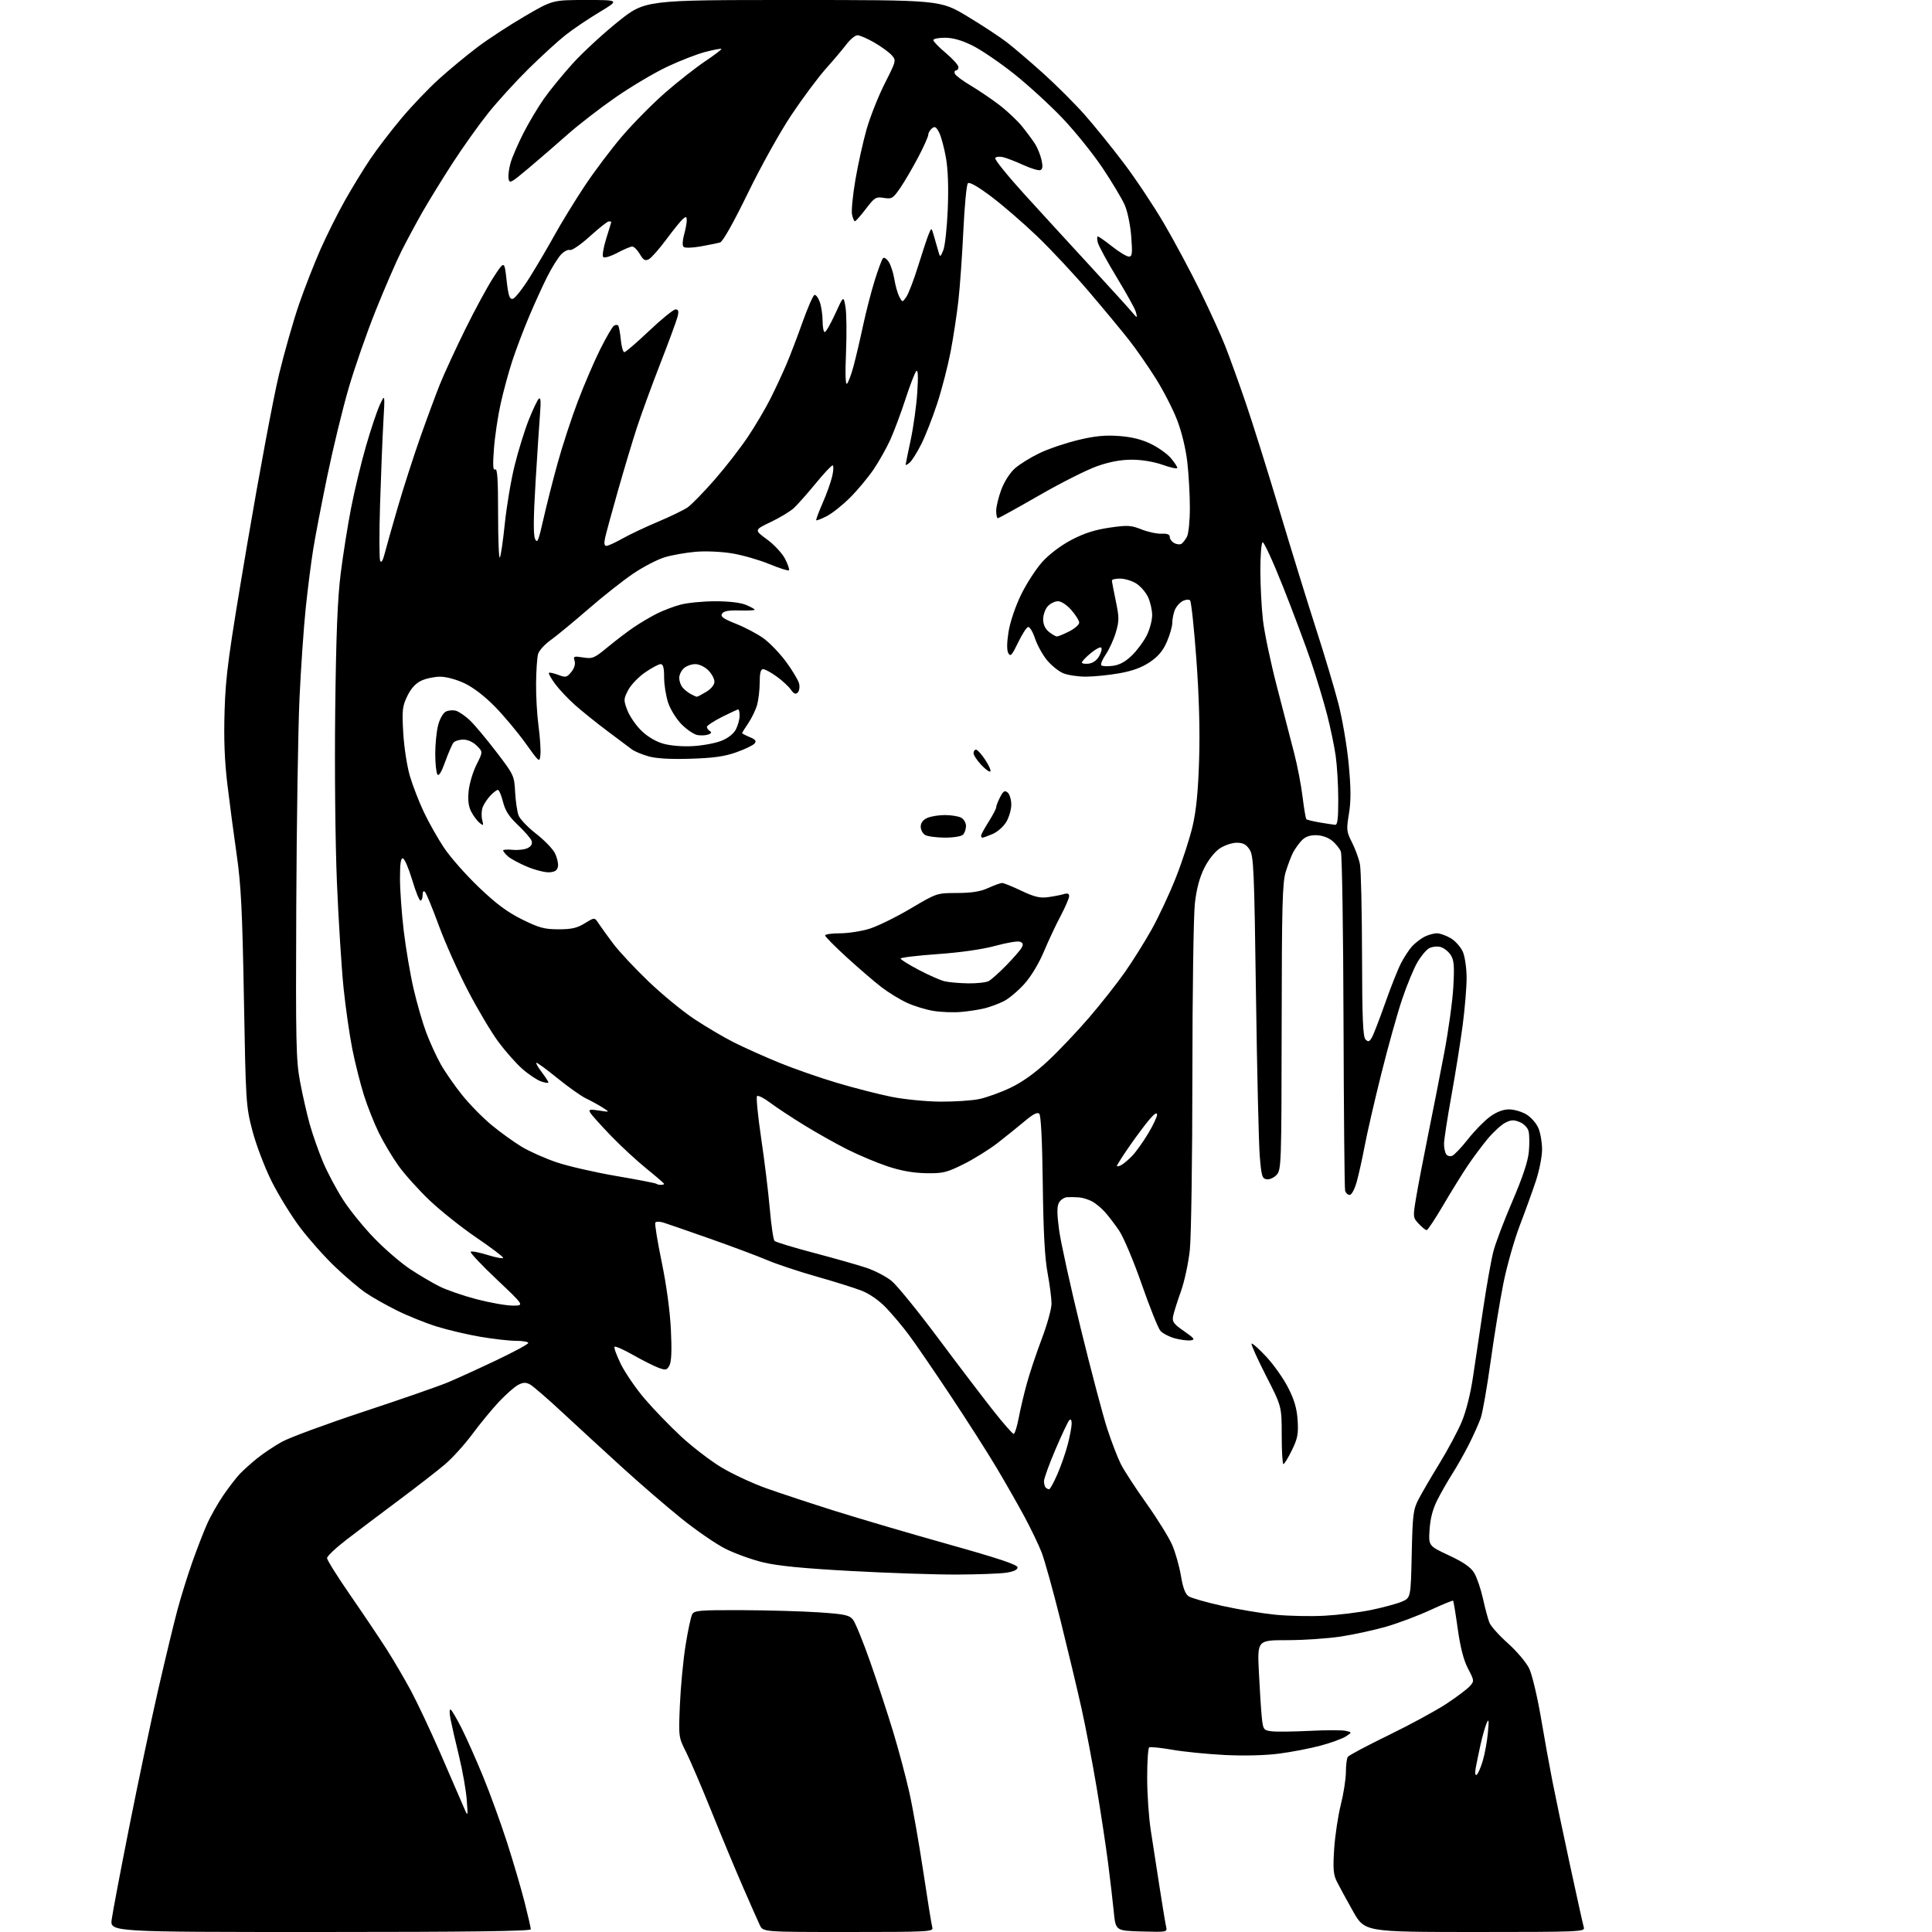 <?xml version="1.0" encoding="UTF-8" standalone="no"?>
<svg 
  version="1.1" 
  xmlns="http://www.w3.org/2000/svg" 
  xmlns:xlink="http://www.w3.org/1999/xlink" 
  xmlns:svg="http://www.w3.org/2000/svg"
  xmlns:rdf="http://www.w3.org/1999/02/22-rdf-syntax-ns#"
  xmlns:cc="http://creativecommons.org/ns#"
  xmlns:dc="http://purl.org/dc/elements/1.1/"
  viewBox="0 0 768 768"
  width="768"
  height="768"
>
<style>svg {background-color: white; }</style>"
<path stroke="none" fill="black" fill-rule="evenodd" d="M127.37,768.00C43.74,768.00 43.74,768.00 44.41,762.97C44.78,760.20 47.97,743.36 51.51,725.55C55.05,707.74 60.20,683.34 62.96,671.33C65.72,659.32 69.12,645.23 70.52,640.00C71.92,634.77 74.58,626.23 76.43,621.00C78.28,615.77 80.92,608.95 82.31,605.83C83.69,602.70 86.63,597.53 88.83,594.33C91.04,591.12 93.96,587.33 95.33,585.89C96.70,584.46 99.77,581.70 102.16,579.76C104.55,577.83 108.97,574.86 112.00,573.17C115.03,571.48 129.65,566.08 144.50,561.17C159.35,556.27 174.43,551.02 178.00,549.53C181.57,548.03 190.24,544.08 197.25,540.75C204.26,537.42 210.00,534.31 210.00,533.85C210.00,533.38 207.83,533.00 205.18,533.00C202.52,533.00 196.11,532.28 190.93,531.39C185.74,530.51 177.90,528.66 173.50,527.28C169.10,525.90 161.98,523.03 157.68,520.89C153.37,518.75 147.78,515.57 145.25,513.83C142.72,512.09 137.31,507.49 133.23,503.61C129.14,499.73 122.90,492.72 119.35,488.03C115.81,483.34 110.67,475.00 107.93,469.50C105.18,463.96 101.79,455.04 100.34,449.50C97.79,439.76 97.70,438.38 96.96,397.00C96.34,362.22 95.82,351.87 94.12,340.00C92.97,332.02 91.30,319.43 90.41,312.00C89.26,302.46 88.93,293.81 89.28,282.50C89.71,268.35 90.76,260.66 98.34,215.91C103.06,188.09 108.71,157.94 110.89,148.91C113.08,139.89 116.69,127.24 118.92,120.80C121.15,114.37 124.99,104.56 127.45,99.00C129.92,93.44 134.26,84.75 137.11,79.70C139.96,74.64 144.49,67.23 147.18,63.24C149.87,59.24 155.47,51.93 159.62,46.98C163.77,42.04 170.54,34.96 174.67,31.25C178.79,27.54 185.62,21.90 189.83,18.72C194.05,15.53 202.49,10.02 208.58,6.47C219.66,0.00 219.66,0.00 232.99,0.00C246.32,0.00 246.32,0.00 238.22,4.87C233.76,7.55 227.72,11.62 224.81,13.93C221.89,16.23 215.30,22.25 210.16,27.30C205.03,32.36 197.77,40.33 194.03,45.00C190.30,49.67 183.90,58.67 179.80,65.00C175.71,71.33 170.32,80.10 167.81,84.50C165.31,88.90 161.59,95.83 159.54,99.90C157.50,103.96 152.92,114.54 149.36,123.40C145.80,132.25 140.93,146.25 138.53,154.50C136.14,162.75 132.33,178.44 130.07,189.38C127.81,200.31 125.30,213.36 124.50,218.38C123.69,223.39 122.36,233.80 121.55,241.50C120.74,249.20 119.62,265.40 119.06,277.50C118.50,289.60 117.92,326.73 117.77,360.00C117.53,414.52 117.68,421.44 119.28,430.00C120.26,435.23 121.99,442.82 123.12,446.88C124.25,450.94 126.64,457.72 128.41,461.94C130.19,466.16 133.81,472.96 136.46,477.05C139.11,481.15 144.70,488.03 148.89,492.33C153.07,496.64 159.43,502.10 163.00,504.47C166.57,506.83 171.84,509.94 174.69,511.37C177.55,512.80 184.24,515.11 189.55,516.49C194.87,517.87 201.30,519.00 203.85,519.00C208.47,519.00 208.47,519.00 197.49,508.62C191.44,502.90 186.77,497.95 187.10,497.60C187.43,497.25 190.47,497.82 193.85,498.88C197.23,499.93 200.00,500.43 200.00,499.99C200.00,499.55 195.18,495.91 189.28,491.90C183.38,487.88 175.00,481.20 170.65,477.05C166.31,472.90 160.79,466.76 158.40,463.40C156.00,460.05 152.51,454.20 150.64,450.40C148.77,446.61 146.08,439.83 144.66,435.34C143.25,430.85 141.18,422.63 140.06,417.07C138.95,411.51 137.38,400.56 136.57,392.73C135.77,384.90 134.58,366.12 133.94,351.00C133.28,335.24 132.98,305.99 133.25,282.50C133.60,252.34 134.18,237.93 135.43,228.00C136.36,220.57 138.21,208.88 139.55,202.00C140.89,195.12 143.54,184.06 145.46,177.42C147.37,170.78 149.86,163.35 150.99,160.92C153.04,156.50 153.04,156.50 152.38,168.00C152.02,174.32 151.44,188.95 151.08,200.50C150.73,212.05 150.75,222.16 151.13,222.96C151.57,223.90 152.21,222.86 152.94,219.96C153.57,217.51 155.92,209.20 158.16,201.50C160.41,193.80 164.40,181.43 167.01,174.00C169.63,166.57 173.15,157.06 174.83,152.85C176.52,148.64 181.05,138.82 184.89,131.01C188.73,123.21 193.82,113.84 196.19,110.19C200.50,103.57 200.50,103.57 201.37,111.33C202.08,117.64 202.55,119.04 203.85,118.79C204.73,118.62 207.83,114.66 210.73,109.99C213.64,105.32 218.04,97.83 220.51,93.34C222.98,88.86 228.22,80.31 232.14,74.34C236.07,68.38 242.93,59.26 247.38,54.07C251.84,48.88 259.54,41.10 264.49,36.78C269.45,32.46 276.57,26.87 280.31,24.36C284.06,21.85 286.96,19.63 286.77,19.44C286.57,19.24 283.73,19.77 280.46,20.62C277.18,21.46 270.34,24.11 265.26,26.51C260.18,28.90 250.95,34.37 244.76,38.66C238.57,42.95 229.94,49.62 225.59,53.48C221.25,57.34 214.27,63.37 210.09,66.88C203.01,72.84 202.48,73.11 202.15,70.93C201.96,69.64 202.35,66.77 203.02,64.54C203.68,62.32 205.94,57.12 208.03,53.00C210.12,48.88 213.79,42.71 216.18,39.30C218.58,35.88 223.77,29.53 227.72,25.18C231.67,20.82 239.74,13.38 245.65,8.63C256.41,0.00 256.41,0.00 315.06,0.00C373.72,0.00 373.72,0.00 384.44,6.44C390.33,9.98 397.48,14.68 400.33,16.88C403.17,19.08 409.68,24.64 414.79,29.25C419.90,33.85 427.25,41.20 431.12,45.56C434.98,49.93 442.00,58.60 446.71,64.83C451.43,71.06 458.62,81.86 462.70,88.83C466.78,95.80 473.21,107.80 476.99,115.50C480.77,123.20 485.29,133.10 487.02,137.50C488.76,141.90 492.42,152.03 495.15,160.00C497.88,167.97 503.95,187.31 508.63,202.97C513.32,218.63 519.85,239.78 523.14,249.97C526.44,260.16 530.43,273.52 532.02,279.65C533.61,285.79 535.46,296.64 536.13,303.76C537.04,313.51 537.06,318.39 536.22,323.49C535.17,329.83 535.25,330.56 537.47,334.94C538.77,337.51 540.18,341.39 540.60,343.56C541.02,345.72 541.39,361.99 541.43,379.70C541.48,404.87 541.79,412.18 542.81,413.20C543.89,414.27 544.33,414.14 545.30,412.50C545.95,411.40 548.33,405.26 550.58,398.87C552.83,392.47 555.69,385.27 556.93,382.87C558.17,380.46 560.16,377.44 561.34,376.15C562.53,374.87 564.72,373.18 566.20,372.40C567.69,371.63 569.94,371.00 571.20,371.00C572.47,371.01 574.99,371.92 576.81,373.03C578.63,374.14 580.77,376.59 581.56,378.49C582.35,380.39 583.00,385.01 583.00,388.76C583.00,392.51 582.30,400.95 581.44,407.51C580.58,414.07 578.55,426.75 576.94,435.69C575.32,444.63 574.01,453.20 574.02,454.72C574.02,456.25 574.40,458.08 574.85,458.78C575.29,459.49 576.37,459.80 577.24,459.46C578.11,459.13 580.95,456.14 583.55,452.83C586.16,449.52 590.09,445.50 592.29,443.90C594.95,441.98 597.51,441.00 599.90,441.00C601.88,441.01 604.99,441.92 606.81,443.03C608.63,444.14 610.77,446.59 611.56,448.49C612.35,450.39 613.00,454.18 613.00,456.93C613.00,459.68 611.92,465.20 610.61,469.21C609.29,473.22 606.40,481.23 604.19,487.00C601.98,492.77 599.04,503.12 597.65,510.00C596.27,516.88 593.98,530.90 592.55,541.18C591.13,551.45 589.35,561.60 588.60,563.73C587.84,565.86 585.77,570.51 583.98,574.05C582.19,577.60 579.23,582.85 577.40,585.72C575.57,588.59 572.86,593.31 571.39,596.22C569.56,599.81 568.57,603.58 568.28,608.00C567.86,614.50 567.86,614.50 575.97,618.29C581.79,621.01 584.63,622.98 586.01,625.26C587.07,627.00 588.64,631.59 589.50,635.46C590.35,639.33 591.51,643.64 592.06,645.02C592.60,646.41 595.92,650.11 599.42,653.24C602.93,656.37 606.72,660.86 607.86,663.22C609.00,665.57 611.08,674.25 612.49,682.50C613.89,690.75 615.96,702.23 617.10,708.00C618.23,713.77 621.39,728.85 624.12,741.50C626.85,754.15 629.32,765.29 629.61,766.25C630.10,767.90 627.58,768.00 586.32,768.00C542.50,767.99 542.50,767.99 537.84,759.75C535.28,755.21 532.41,749.94 531.46,748.04C530.03,745.18 529.84,742.94 530.35,735.04C530.69,729.79 531.87,721.90 532.97,717.50C534.08,713.10 534.99,707.25 535.01,704.50C535.02,701.75 535.36,699.00 535.77,698.39C536.17,697.78 543.48,693.89 552.00,689.75C560.52,685.61 570.88,679.99 575.00,677.26C579.12,674.54 583.32,671.38 584.31,670.25C586.07,668.26 586.05,668.06 583.57,663.31C581.82,659.97 580.53,654.97 579.48,647.52C578.64,641.52 577.81,636.47 577.63,636.30C577.46,636.13 573.39,637.80 568.58,640.02C563.78,642.24 555.95,645.19 551.18,646.58C546.40,647.97 538.23,649.75 533.00,650.55C527.77,651.34 518.17,651.99 511.65,651.99C499.80,652.00 499.80,652.00 500.43,664.75C500.77,671.76 501.29,679.81 501.58,682.63C502.09,687.50 502.28,687.78 505.31,688.20C507.06,688.45 513.90,688.38 520.50,688.05C527.10,687.71 533.62,687.71 534.99,688.04C537.48,688.64 537.48,688.64 534.99,690.26C533.62,691.15 529.12,692.79 525.00,693.90C520.88,695.01 513.45,696.45 508.50,697.09C502.99,697.81 494.61,698.02 486.90,697.64C479.97,697.29 470.55,696.35 465.97,695.55C461.39,694.75 457.28,694.33 456.82,694.61C456.37,694.89 456.01,700.38 456.02,706.81C456.03,713.24 456.67,722.55 457.44,727.50C458.21,732.45 459.78,742.58 460.92,750.00C462.07,757.42 463.24,764.53 463.53,765.79C464.05,768.07 464.03,768.07 453.78,767.79C443.50,767.50 443.50,767.50 442.75,760.00C442.34,755.88 441.32,747.10 440.47,740.50C439.62,733.90 437.58,720.43 435.93,710.57C434.27,700.71 431.57,686.53 429.91,679.07C428.25,671.61 424.48,655.83 421.54,644.00C418.59,632.17 415.21,620.02 414.02,617.00C412.83,613.98 409.80,607.67 407.29,603.00C404.78,598.33 399.78,589.55 396.18,583.50C392.58,577.45 384.24,564.40 377.66,554.50C371.07,544.60 363.66,533.80 361.19,530.50C358.72,527.20 354.66,522.38 352.18,519.80C349.46,516.97 345.65,514.30 342.59,513.10C339.79,512.00 331.74,509.47 324.70,507.48C317.66,505.49 308.78,502.54 304.98,500.92C301.17,499.30 290.96,495.48 282.28,492.42C273.60,489.37 265.27,486.48 263.76,486.01C262.26,485.53 260.79,485.53 260.50,486.00C260.21,486.47 261.35,493.52 263.04,501.68C264.92,510.76 266.33,521.17 266.69,528.56C267.09,536.75 266.91,541.30 266.13,542.75C265.10,544.69 264.68,544.78 261.74,543.70C259.96,543.04 255.44,540.76 251.70,538.64C247.96,536.51 244.63,535.04 244.30,535.37C243.97,535.69 245.11,538.81 246.82,542.29C248.54,545.78 252.80,551.97 256.29,556.06C259.78,560.15 266.28,566.88 270.72,571.00C275.17,575.12 282.37,580.65 286.71,583.27C291.06,585.90 299.09,589.64 304.55,591.59C310.01,593.54 322.36,597.62 331.99,600.65C341.62,603.68 361.88,609.64 377.00,613.88C396.82,619.44 404.50,622.00 404.50,623.05C404.50,624.00 402.96,624.73 400.00,625.18C397.52,625.55 388.75,625.88 380.50,625.91C372.25,625.95 353.35,625.32 338.50,624.51C319.12,623.45 309.17,622.47 303.26,621.04C298.73,619.94 291.98,617.49 288.26,615.60C284.54,613.72 276.72,608.33 270.88,603.63C265.04,598.93 254.46,589.81 247.38,583.36C240.30,576.91 229.63,567.11 223.67,561.57C217.72,556.03 211.88,550.98 210.70,550.34C209.03,549.45 207.97,549.48 206.01,550.50C204.61,551.22 201.20,554.21 198.42,557.15C195.65,560.09 190.88,565.88 187.82,570.01C184.77,574.14 179.85,579.58 176.89,582.10C173.92,584.62 165.65,591.04 158.50,596.38C151.35,601.71 142.01,608.76 137.75,612.04C133.49,615.32 130.00,618.62 130.00,619.37C130.00,620.12 134.16,626.76 139.25,634.12C144.34,641.48 150.80,651.11 153.62,655.50C156.43,659.90 160.79,667.33 163.30,672.00C165.81,676.67 171.01,687.70 174.86,696.50C178.70,705.30 182.79,714.75 183.96,717.50C186.07,722.50 186.07,722.50 185.54,715.50C185.25,711.65 183.86,703.77 182.45,698.00C181.03,692.23 179.52,685.60 179.07,683.27C178.61,680.83 178.64,679.28 179.16,679.60C179.65,679.90 181.62,683.27 183.54,687.08C185.46,690.90 189.28,699.49 192.03,706.18C194.78,712.87 199.06,724.65 201.55,732.36C204.03,740.08 207.17,750.77 208.53,756.13C209.89,761.48 211.00,766.34 211.00,766.93C211.00,767.68 186.04,768.00 127.37,768.00zM337.23,768.00C303.32,768.00 303.32,768.00 302.03,765.25C301.32,763.74 298.28,756.88 295.29,750.00C292.29,743.12 286.67,729.62 282.80,720.00C278.92,710.38 274.40,699.80 272.74,696.50C269.73,690.52 269.72,690.47 270.28,677.50C270.59,670.35 271.60,659.77 272.53,654.00C273.45,648.23 274.63,642.71 275.14,641.75C275.98,640.18 277.94,640.01 294.79,640.06C305.08,640.10 318.87,640.49 325.43,640.93C335.77,641.63 337.59,642.01 339.06,643.83C339.99,644.97 343.09,652.57 345.95,660.71C348.80,668.84 352.91,681.35 355.07,688.50C357.24,695.65 360.11,706.45 361.47,712.50C362.83,718.55 365.32,732.73 367.02,744.00C368.71,755.27 370.33,765.29 370.62,766.25C371.10,767.89 369.05,768.00 337.23,768.00zM586.99,705.51C587.52,705.18 588.61,702.67 589.43,699.93C590.24,697.19 591.16,692.15 591.47,688.73C591.93,683.72 591.83,682.99 590.95,685.00C590.36,686.38 589.27,690.20 588.54,693.50C587.81,696.80 586.95,700.98 586.62,702.80C586.26,704.80 586.41,705.87 586.99,705.51zM526.47,642.28C531.96,641.99 540.28,640.96 544.97,640.00C549.66,639.04 555.14,637.56 557.15,636.72C560.80,635.19 560.80,635.19 561.18,617.84C561.53,602.06 561.77,600.09 563.89,596.00C565.17,593.52 568.92,587.10 572.22,581.72C575.52,576.33 579.51,568.88 581.07,565.15C582.79,561.06 584.56,554.02 585.53,547.43C586.42,541.42 588.26,529.08 589.62,520.00C590.98,510.93 592.78,500.80 593.63,497.50C594.48,494.20 597.88,485.20 601.20,477.50C605.29,467.97 607.38,461.69 607.74,457.84C608.03,454.73 607.98,451.07 607.64,449.72C607.28,448.27 605.82,446.75 604.12,446.05C601.75,445.07 600.67,445.12 598.34,446.32C596.77,447.14 593.65,449.99 591.42,452.65C589.19,455.32 585.55,460.20 583.34,463.50C581.13,466.80 576.74,473.89 573.60,479.25C570.46,484.61 567.54,489.00 567.12,489.00C566.69,489.00 565.28,487.87 563.98,486.48C561.66,484.01 561.64,483.82 562.90,476.23C563.60,471.98 565.73,460.85 567.62,451.50C569.52,442.15 572.44,427.30 574.11,418.50C575.78,409.70 577.41,397.91 577.72,392.29C578.19,383.81 578.00,381.65 576.63,379.56C575.72,378.17 573.90,376.76 572.58,376.43C571.26,376.10 569.26,376.33 568.12,376.93C566.99,377.54 564.88,380.05 563.44,382.51C562.00,384.97 559.26,391.60 557.36,397.24C555.46,402.88 551.72,416.27 549.05,427.00C546.37,437.73 543.42,450.55 542.49,455.50C541.56,460.45 540.13,466.86 539.33,469.75C538.48,472.79 537.29,475.00 536.50,475.00C535.75,475.00 534.94,474.21 534.70,473.25C534.46,472.29 534.18,442.10 534.07,406.16C533.97,370.22 533.49,339.80 533.02,338.54C532.54,337.29 530.93,335.30 529.44,334.13C527.79,332.83 525.29,332.00 523.04,332.00C520.49,332.00 518.72,332.69 517.30,334.25C516.17,335.49 514.68,337.60 513.98,338.95C513.28,340.30 512.00,343.68 511.13,346.45C509.77,350.79 509.54,359.43 509.48,408.19C509.41,462.44 509.33,464.98 507.51,466.99C506.47,468.14 504.69,468.96 503.56,468.79C501.72,468.53 501.42,467.54 500.77,459.50C500.37,454.55 499.69,425.73 499.27,395.46C498.57,345.23 498.34,340.17 496.73,337.71C495.39,335.66 494.14,335.00 491.62,335.00C489.79,335.00 486.77,336.01 484.90,337.25C482.88,338.59 480.37,341.75 478.73,345.03C476.85,348.79 475.65,353.29 474.99,359.03C474.45,363.69 474.00,394.50 473.99,427.50C473.98,460.50 473.52,491.69 472.98,496.82C472.44,501.94 470.85,509.37 469.44,513.32C468.02,517.27 466.63,521.69 466.34,523.14C465.88,525.40 466.48,526.24 470.65,529.14C474.79,532.01 475.18,532.55 473.33,532.81C472.13,532.98 469.30,532.62 467.02,532.01C464.75,531.39 462.16,530.04 461.26,528.99C460.36,527.95 457.04,519.65 453.87,510.56C450.71,501.47 446.67,491.89 444.91,489.26C443.15,486.64 440.53,483.22 439.10,481.66C437.67,480.10 435.38,478.23 434.00,477.51C432.62,476.80 430.38,476.11 429.00,475.99C427.62,475.88 425.50,475.83 424.29,475.89C423.07,475.95 421.57,476.94 420.95,478.09C420.13,479.63 420.14,482.44 420.99,488.84C421.62,493.60 425.49,511.23 429.59,528.00C433.69,544.77 438.45,562.77 440.16,568.00C441.88,573.23 444.30,579.52 445.55,582.00C446.79,584.48 451.38,591.53 455.75,597.67C460.12,603.82 464.72,611.25 465.98,614.17C467.24,617.10 468.80,622.61 469.44,626.41C470.26,631.30 471.18,633.69 472.55,634.58C473.62,635.27 479.68,636.99 486.00,638.39C492.32,639.79 501.77,641.36 507.00,641.88C512.23,642.39 520.99,642.58 526.47,642.28zM417.04,592.00C417.42,592.00 418.91,589.30 420.34,585.99C421.78,582.69 423.64,577.34 424.47,574.10C425.31,570.86 426.00,567.17 426.00,565.91C426.00,564.46 425.65,563.95 425.06,564.55C424.54,565.07 422.07,570.31 419.56,576.19C417.05,582.06 415.00,587.73 415.00,588.77C415.00,589.81 415.30,590.97 415.67,591.33C416.03,591.70 416.65,592.00 417.04,592.00zM510.18,582.00C509.80,582.00 509.50,576.84 509.50,570.54C509.50,559.08 509.50,559.08 503.25,546.87C499.82,540.15 497.25,534.42 497.53,534.13C497.82,533.84 500.46,536.19 503.40,539.35C506.34,542.51 510.25,548.05 512.08,551.67C514.54,556.50 515.53,559.93 515.83,564.62C516.17,570.02 515.82,571.85 513.54,576.50C512.06,579.53 510.55,582.00 510.18,582.00zM402.95,570.00C403.38,570.00 404.28,567.19 404.93,563.75C405.58,560.31 407.04,554.12 408.17,550.00C409.30,545.88 411.97,537.88 414.11,532.24C416.25,526.60 418.00,520.30 418.00,518.24C418.00,516.18 417.29,510.68 416.42,506.00C415.31,500.02 414.75,489.55 414.52,470.64C414.31,453.65 413.80,443.40 413.14,442.74C412.40,442.00 410.69,442.86 407.45,445.59C404.89,447.74 400.04,451.65 396.65,454.29C393.27,456.92 387.12,460.75 383.00,462.79C376.21,466.15 374.79,466.49 368.00,466.36C362.90,466.26 358.02,465.38 352.74,463.61C348.48,462.19 341.32,459.17 336.84,456.92C332.36,454.67 324.60,450.31 319.60,447.23C314.59,444.15 308.51,440.13 306.07,438.29C303.64,436.46 301.32,435.30 300.93,435.73C300.53,436.15 301.28,443.70 302.58,452.50C303.89,461.30 305.43,473.89 306.00,480.47C306.57,487.05 307.42,492.82 307.89,493.29C308.36,493.76 315.38,495.89 323.49,498.03C331.60,500.17 341.01,502.84 344.40,503.97C347.79,505.10 352.33,507.47 354.47,509.24C356.62,511.01 364.94,521.24 372.95,531.98C380.97,542.72 390.82,555.66 394.84,560.75C398.86,565.84 402.51,570.00 402.95,570.00zM262.67,471.00C263.40,471.00 264.00,470.83 264.00,470.61C264.00,470.40 260.86,467.69 257.03,464.59C253.20,461.50 246.78,455.56 242.78,451.41C238.78,447.25 235.11,443.16 234.64,442.32C233.90,441.01 234.40,440.88 238.14,441.46C242.50,442.14 242.50,442.14 239.49,440.23C237.84,439.18 234.89,437.57 232.95,436.65C231.01,435.72 225.85,432.07 221.50,428.53C217.14,424.99 213.40,422.26 213.19,422.48C212.97,422.69 213.97,424.40 215.40,426.28C216.83,428.15 218.00,429.96 218.00,430.29C218.00,430.62 216.67,430.43 215.05,429.87C213.43,429.30 210.09,427.07 207.64,424.91C205.19,422.76 200.89,417.90 198.09,414.12C195.29,410.34 189.83,401.16 185.97,393.72C182.10,386.27 176.90,374.63 174.41,367.84C171.92,361.05 169.45,355.07 168.94,354.55C168.35,353.95 168.00,354.42 168.00,355.80C168.00,357.01 167.62,358.00 167.15,358.00C166.68,358.00 165.20,354.32 163.86,349.82C162.52,345.32 160.87,341.46 160.21,341.24C159.33,340.94 159.00,343.10 159.00,349.17C159.00,353.76 159.67,363.13 160.49,370.01C161.31,376.88 163.06,387.23 164.39,393.00C165.72,398.77 168.00,406.65 169.45,410.50C170.90,414.35 173.48,419.98 175.17,423.00C176.86,426.02 180.70,431.56 183.70,435.29C186.70,439.03 192.00,444.43 195.49,447.29C198.97,450.16 204.33,454.01 207.40,455.87C210.47,457.72 216.70,460.49 221.24,462.03C225.78,463.57 236.46,466.02 244.98,467.48C253.49,468.93 260.65,470.32 260.89,470.56C261.14,470.80 261.93,471.00 262.67,471.00zM445.75,463.12C446.71,462.60 448.71,460.90 450.18,459.34C451.66,457.78 454.47,453.83 456.43,450.56C458.39,447.29 459.98,443.92 459.96,443.06C459.93,442.05 458.85,442.75 456.92,445.00C455.27,446.93 451.69,451.72 448.96,455.66C446.23,459.60 444.00,463.11 444.00,463.45C444.00,463.79 444.79,463.64 445.75,463.12zM373.70,437.92C379.31,437.96 386.29,437.51 389.20,436.90C392.12,436.30 397.71,434.29 401.62,432.43C406.35,430.18 411.37,426.60 416.55,421.77C420.84,417.77 428.21,410.00 432.94,404.50C437.66,399.00 444.05,390.90 447.13,386.50C450.22,382.10 455.01,374.45 457.78,369.50C460.56,364.55 464.90,355.26 467.43,348.85C469.97,342.44 472.96,333.21 474.09,328.35C475.54,322.06 476.29,314.43 476.67,302.00C477.03,290.38 476.66,276.94 475.57,262.01C474.66,249.64 473.54,239.14 473.07,238.67C472.60,238.20 471.25,238.33 470.06,238.97C468.87,239.60 467.48,241.25 466.95,242.63C466.43,244.00 466.00,246.25 466.00,247.63C466.00,249.00 465.04,252.36 463.87,255.08C462.33,258.66 460.46,260.90 457.12,263.17C453.91,265.34 450.22,266.70 445.00,267.63C440.88,268.36 434.90,268.97 431.72,268.98C428.54,268.99 424.45,268.38 422.64,267.62C420.83,266.87 417.93,264.52 416.18,262.41C414.44,260.29 412.29,256.39 411.41,253.73C410.53,251.07 409.29,249.06 408.65,249.25C408.02,249.44 406.22,252.26 404.66,255.52C402.27,260.48 401.66,261.15 400.84,259.67C400.19,258.52 400.21,255.65 400.89,251.28C401.49,247.40 403.54,241.29 405.81,236.57C407.95,232.13 411.78,226.20 414.31,223.39C417.12,220.28 421.67,216.85 425.92,214.61C430.91,211.99 435.22,210.60 440.98,209.76C448.22,208.71 449.53,208.78 453.77,210.45C456.37,211.48 459.96,212.24 461.75,212.16C464.01,212.05 465.00,212.45 465.00,213.47C465.00,214.27 465.81,215.36 466.80,215.90C467.80,216.43 469.08,216.55 469.65,216.18C470.23,215.81 471.22,214.52 471.85,213.32C472.48,212.11 473.00,206.94 472.99,201.82C472.99,196.69 472.53,188.52 471.97,183.66C471.37,178.39 469.74,171.68 467.94,167.01C466.29,162.71 462.47,155.27 459.46,150.49C456.46,145.70 451.65,138.79 448.79,135.14C445.92,131.49 438.78,122.88 432.92,116.00C427.06,109.12 417.81,99.22 412.37,94.00C406.93,88.78 398.71,81.66 394.10,78.19C388.72,74.14 385.37,72.23 384.75,72.85C384.22,73.38 383.41,81.84 382.95,91.65C382.48,101.47 381.60,114.00 380.98,119.50C380.36,125.00 378.96,134.17 377.87,139.88C376.77,145.59 374.37,154.86 372.53,160.47C370.69,166.09 367.83,173.38 366.17,176.66C364.52,179.94 362.45,183.21 361.58,183.93C360.71,184.65 360.00,185.03 360.00,184.77C360.00,184.52 360.90,180.07 362.01,174.90C363.11,169.73 364.29,161.22 364.63,156.00C365.05,149.64 364.92,146.83 364.25,147.50C363.70,148.05 361.78,153.00 359.99,158.50C358.20,164.00 355.49,171.26 353.98,174.64C352.47,178.01 349.43,183.41 347.24,186.64C345.04,189.86 340.83,194.91 337.87,197.86C334.92,200.80 330.77,204.10 328.65,205.18C326.54,206.26 324.66,206.99 324.47,206.81C324.29,206.63 325.44,203.54 327.02,199.95C328.60,196.35 330.32,191.52 330.84,189.21C331.36,186.89 331.41,185.00 330.96,185.00C330.50,185.00 327.45,188.26 324.18,192.25C320.91,196.24 317.04,200.60 315.60,201.94C314.15,203.28 310.00,205.79 306.37,207.52C299.78,210.67 299.78,210.67 304.93,214.45C307.79,216.55 310.98,219.99 312.11,222.21C313.22,224.40 313.91,226.43 313.62,226.71C313.34,227.00 309.82,225.88 305.80,224.22C301.79,222.57 295.14,220.66 291.03,219.98C286.79,219.28 280.51,219.00 276.53,219.34C272.66,219.68 267.16,220.64 264.30,221.50C261.43,222.35 255.81,225.26 251.80,227.96C247.78,230.66 239.68,237.06 233.78,242.19C227.88,247.31 221.15,252.85 218.82,254.51C216.49,256.17 214.27,258.64 213.89,260.01C213.51,261.38 213.15,266.59 213.10,271.59C213.04,276.59 213.48,284.28 214.08,288.68C214.67,293.07 215.00,298.15 214.83,299.96C214.50,303.24 214.50,303.24 208.85,295.37C205.74,291.04 200.29,284.52 196.73,280.89C192.74,276.80 188.14,273.27 184.70,271.64C181.46,270.10 177.38,269.00 174.96,269.00C172.67,269.00 169.29,269.72 167.45,270.59C165.20,271.66 163.36,273.68 161.91,276.69C159.95,280.73 159.78,282.27 160.30,291.35C160.62,296.95 161.80,304.62 162.93,308.46C164.06,312.29 166.57,318.77 168.51,322.86C170.45,326.95 174.05,333.32 176.51,337.02C178.98,340.72 185.19,347.77 190.32,352.67C197.27,359.32 201.66,362.58 207.56,365.50C214.34,368.85 216.43,369.41 222.04,369.41C227.21,369.41 229.42,368.91 232.47,367.02C236.34,364.63 236.34,364.63 237.92,367.03C238.79,368.35 241.40,371.97 243.72,375.07C246.05,378.17 252.36,384.93 257.75,390.10C263.15,395.27 271.37,402.03 276.03,405.11C280.69,408.20 287.80,412.39 291.82,414.41C295.85,416.44 303.95,420.07 309.82,422.47C315.70,424.87 326.08,428.49 332.91,430.51C339.73,432.54 349.41,435.01 354.41,436.01C359.41,437.01 368.09,437.87 373.70,437.92zM382.00,402.27C378.98,402.53 374.04,402.34 371.04,401.85C368.04,401.36 363.32,399.91 360.54,398.63C357.77,397.35 353.25,394.59 350.50,392.49C347.75,390.39 341.56,385.08 336.75,380.69C331.94,376.31 328.00,372.33 328.00,371.86C328.00,371.39 330.66,371.00 333.91,371.00C337.16,371.00 342.45,370.18 345.66,369.18C348.87,368.18 356.20,364.58 361.95,361.18C372.39,355.00 372.39,355.00 380.45,354.98C386.30,354.96 389.69,354.42 392.86,352.98C395.26,351.89 397.73,351.00 398.36,351.00C398.99,351.00 402.43,352.39 406.00,354.09C411.08,356.50 413.37,357.07 416.50,356.65C418.70,356.36 421.51,355.82 422.75,355.45C424.37,354.96 425.00,355.18 425.00,356.23C425.00,357.04 423.47,360.58 421.61,364.10C419.74,367.62 416.74,374.03 414.93,378.34C412.96,383.04 409.86,388.16 407.19,391.14C404.73,393.87 401.10,396.93 399.11,397.95C397.12,398.96 393.69,400.24 391.49,400.80C389.30,401.35 385.02,402.01 382.00,402.27zM384.82,390.90C388.29,390.95 391.97,390.55 393.01,390.00C394.04,389.45 397.19,386.63 400.01,383.75C402.83,380.86 405.58,377.71 406.11,376.74C406.84,375.41 406.68,374.81 405.47,374.35C404.58,374.01 400.17,374.74 395.67,375.98C390.59,377.37 381.93,378.62 372.75,379.27C364.64,379.85 358.00,380.64 358.00,381.04C358.00,381.43 361.25,383.46 365.22,385.55C369.20,387.64 373.81,389.67 375.47,390.07C377.14,390.47 381.34,390.84 384.82,390.90zM218.50,346.75C216.85,346.89 212.87,345.91 209.66,344.58C206.45,343.24 202.97,341.37 201.91,340.42C200.86,339.47 200.00,338.41 200.00,338.07C200.00,337.73 201.75,337.61 203.89,337.82C206.03,338.02 208.71,337.69 209.85,337.08C211.23,336.34 211.72,335.39 211.31,334.23C210.97,333.28 208.54,330.48 205.92,328.00C202.35,324.64 200.85,322.30 199.95,318.75C199.30,316.14 198.38,314.00 197.92,314.00C197.46,314.00 196.12,315.01 194.94,316.25C193.77,317.49 192.40,319.54 191.90,320.82C191.40,322.10 191.30,324.35 191.66,325.82C192.27,328.27 192.18,328.38 190.60,327.07C189.65,326.29 188.17,324.29 187.31,322.64C186.22,320.52 185.92,318.07 186.30,314.37C186.60,311.47 188.00,306.80 189.41,303.99C191.98,298.88 191.98,298.88 189.53,296.44C188.06,294.97 185.93,294.00 184.17,294.00C182.56,294.00 180.79,294.56 180.24,295.25C179.69,295.94 178.22,299.34 176.97,302.81C175.43,307.07 174.42,308.69 173.86,307.81C173.40,307.09 173.02,303.44 173.02,299.69C173.01,295.95 173.51,290.87 174.13,288.41C174.76,285.88 176.09,283.49 177.16,282.91C178.22,282.35 180.07,282.19 181.29,282.55C182.50,282.92 184.99,284.63 186.81,286.36C188.63,288.09 193.33,293.71 197.27,298.85C204.27,308.00 204.43,308.34 204.77,314.85C204.97,318.51 205.58,322.69 206.14,324.15C206.70,325.61 209.81,328.86 213.04,331.37C216.27,333.88 219.63,337.33 220.52,339.03C221.40,340.74 221.98,343.12 221.81,344.32C221.58,345.94 220.72,346.56 218.50,346.75zM375.55,332.97C372.22,332.95 368.71,332.48 367.75,331.92C366.79,331.36 366.00,329.87 366.00,328.61C366.00,327.13 366.90,325.91 368.55,325.16C369.95,324.52 373.13,324.00 375.61,324.00C378.10,324.00 381.00,324.47 382.07,325.04C383.13,325.60 384.00,327.09 384.00,328.34C384.00,329.58 383.46,331.14 382.80,331.80C382.12,332.48 378.96,332.99 375.55,332.97zM390.53,333.00C390.24,333.00 390.00,332.64 390.00,332.20C390.00,331.75 391.35,329.26 393.00,326.66C394.65,324.06 396.00,321.47 396.00,320.92C396.00,320.36 396.70,318.54 397.56,316.88C398.84,314.42 399.39,314.08 400.56,315.05C401.35,315.71 402.00,317.88 402.00,319.87C401.99,321.87 401.08,324.99 399.97,326.81C398.86,328.63 396.41,330.77 394.51,331.56C392.61,332.35 390.82,333.00 390.53,333.00zM530.75,327.88C531.68,327.97 531.99,325.36 531.98,317.75C531.97,312.11 531.51,304.35 530.96,300.50C530.42,296.65 528.87,289.23 527.52,284.00C526.17,278.77 523.31,269.32 521.17,263.00C519.03,256.68 514.02,243.29 510.03,233.25C506.05,223.22 502.39,215.26 501.90,215.56C501.40,215.87 501.00,220.93 501.01,226.81C501.01,232.69 501.48,241.55 502.04,246.50C502.60,251.45 505.11,263.38 507.61,273.00C510.11,282.62 513.21,294.55 514.48,299.50C515.76,304.45 517.25,312.24 517.80,316.82C518.36,321.40 519.03,325.36 519.31,325.64C519.58,325.91 521.99,326.50 524.65,326.95C527.32,327.40 530.06,327.82 530.75,327.88zM393.68,306.66C393.34,307.00 391.70,305.82 390.03,304.03C388.36,302.25 387.00,300.16 387.00,299.39C387.00,298.63 387.44,298.00 387.99,298.00C388.53,298.00 390.17,299.81 391.63,302.02C393.10,304.23 394.02,306.32 393.68,306.66zM274.50,301.61C266.55,301.86 260.92,301.54 257.83,300.67C255.26,299.94 252.29,298.71 251.22,297.92C250.16,297.14 245.74,293.83 241.40,290.57C237.05,287.31 231.27,282.65 228.53,280.22C225.80,277.79 222.26,274.03 220.66,271.86C219.07,269.68 217.96,267.71 218.20,267.47C218.44,267.23 220.10,267.59 221.90,268.27C224.90,269.40 225.33,269.30 227.11,267.11C228.33,265.60 228.81,263.98 228.41,262.71C227.82,260.87 228.09,260.76 231.80,261.35C235.55,261.95 236.24,261.66 241.66,257.17C244.87,254.52 249.53,250.98 252.00,249.31C254.47,247.64 258.52,245.24 261.00,243.98C263.48,242.73 267.75,241.09 270.50,240.36C273.25,239.62 279.45,239.02 284.28,239.01C289.71,239.00 294.39,239.55 296.53,240.45C298.44,241.25 300.00,242.11 300.00,242.37C300.00,242.63 297.29,242.77 293.97,242.67C289.62,242.55 287.68,242.91 287.03,243.96C286.32,245.10 287.49,245.95 292.56,247.96C296.09,249.36 301.00,251.94 303.46,253.71C305.93,255.48 309.99,259.70 312.49,263.09C314.98,266.48 317.30,270.36 317.64,271.70C317.98,273.05 317.74,274.66 317.12,275.28C316.27,276.13 315.58,275.84 314.38,274.14C313.51,272.88 310.97,270.54 308.74,268.93C306.52,267.32 304.09,266.00 303.35,266.00C302.39,266.00 302.00,267.51 301.99,271.25C301.99,274.14 301.53,278.13 300.98,280.13C300.43,282.13 298.85,285.41 297.49,287.43C296.12,289.44 295.00,291.24 295.00,291.42C295.00,291.61 296.36,292.32 298.02,293.01C300.33,293.96 300.78,294.56 299.95,295.56C299.36,296.27 296.09,297.85 292.69,299.05C288.00,300.71 283.59,301.33 274.50,301.61zM275.50,296.59C279.35,296.37 284.43,295.42 286.79,294.47C289.44,293.41 291.63,291.68 292.54,289.93C293.34,288.37 294.00,285.95 294.00,284.55C294.00,283.15 293.76,282.00 293.47,282.00C293.18,282.00 290.26,283.36 286.97,285.01C283.69,286.67 281.00,288.45 281.00,288.96C281.00,289.47 281.53,290.21 282.18,290.61C283.00,291.12 282.79,291.55 281.50,292.00C280.48,292.36 278.53,292.44 277.17,292.18C275.82,291.92 273.04,290.04 271.00,288.00C268.96,285.96 266.55,282.12 265.64,279.46C264.74,276.81 264.00,272.25 264.00,269.32C264.00,265.44 263.62,264.00 262.61,264.00C261.84,264.00 259.06,265.48 256.43,267.30C253.80,269.11 250.77,272.28 249.70,274.34C247.86,277.89 247.85,278.31 249.39,282.35C250.28,284.69 252.78,288.33 254.94,290.44C257.40,292.84 260.67,294.78 263.68,295.63C266.52,296.44 271.37,296.83 275.50,296.59zM277.00,276.97C277.27,276.98 278.96,276.10 280.75,275.01C282.72,273.81 284.00,272.22 284.00,270.97C284.00,269.84 282.90,267.80 281.55,266.45C280.14,265.05 277.93,264.00 276.37,264.00C274.88,264.00 272.83,264.74 271.83,265.65C270.82,266.57 270.00,268.28 270.00,269.46C270.00,270.65 270.56,272.32 271.25,273.18C271.94,274.05 273.40,275.24 274.50,275.85C275.60,276.45 276.73,276.95 277.00,276.97zM442.38,264.67C445.05,264.32 447.41,263.03 449.98,260.52C452.03,258.52 454.67,254.95 455.85,252.58C457.03,250.22 458.00,246.60 458.00,244.54C458.00,242.48 457.25,239.22 456.33,237.28C455.41,235.35 453.27,232.92 451.58,231.89C449.89,230.85 447.04,230.01 445.25,230.00C443.46,230.00 442.00,230.34 442.00,230.75C442.00,231.16 442.69,234.81 443.54,238.87C444.91,245.45 444.91,246.78 443.57,251.37C442.74,254.19 440.94,258.13 439.58,260.13C438.21,262.13 437.41,264.08 437.80,264.47C438.18,264.87 440.25,264.95 442.38,264.67zM432.72,263.82C434.43,263.62 436.00,262.50 436.94,260.81C437.77,259.33 438.14,257.80 437.76,257.43C437.38,257.05 435.51,258.04 433.61,259.62C431.70,261.20 430.11,262.87 430.07,263.32C430.03,263.77 431.22,263.99 432.72,263.82zM420.15,253.00C420.66,253.00 422.86,252.09 425.04,250.98C427.22,249.87 429.00,248.31 429.00,247.51C429.00,246.72 427.60,244.48 425.90,242.53C424.08,240.46 421.87,239.00 420.55,239.00C419.32,239.00 417.49,239.91 416.49,241.01C415.49,242.12 414.67,244.44 414.67,246.17C414.67,248.23 415.45,249.94 416.94,251.16C418.20,252.17 419.64,253.00 420.15,253.00zM198.67,221.66C199.05,221.29 199.94,215.25 200.66,208.25C201.38,201.25 203.14,190.79 204.58,185.01C206.01,179.23 208.52,171.12 210.15,167.00C211.79,162.88 213.60,159.05 214.18,158.50C214.93,157.80 215.07,159.59 214.67,164.50C214.36,168.35 213.56,180.60 212.89,191.72C212.04,205.71 211.98,212.64 212.69,214.22C213.58,216.18 214.04,215.08 215.98,206.50C217.22,201.00 219.77,190.92 221.66,184.11C223.54,177.29 227.15,166.27 229.67,159.61C232.20,152.95 236.22,143.60 238.60,138.83C240.99,134.06 243.44,129.85 244.04,129.48C244.64,129.10 245.39,129.06 245.71,129.38C246.03,129.70 246.51,132.22 246.77,134.98C247.04,137.74 247.67,140.00 248.17,140.00C248.68,140.00 253.12,136.18 258.06,131.50C262.99,126.83 267.70,123.00 268.53,123.00C269.67,123.00 269.88,123.68 269.38,125.75C269.02,127.26 265.92,135.70 262.49,144.50C259.06,153.30 254.87,164.78 253.17,170.00C251.46,175.22 248.09,186.47 245.66,195.00C243.24,203.53 240.94,211.96 240.55,213.75C240.06,216.01 240.21,217.00 241.05,217.00C241.71,217.00 244.56,215.70 247.38,214.11C250.20,212.52 256.55,209.51 261.50,207.43C266.45,205.35 271.77,202.77 273.33,201.70C274.88,200.63 279.74,195.64 284.12,190.63C288.50,185.61 294.48,177.90 297.40,173.50C300.33,169.10 304.31,162.35 306.25,158.50C308.18,154.65 311.02,148.57 312.54,145.00C314.07,141.43 316.99,133.79 319.03,128.04C321.08,122.29 323.21,117.43 323.76,117.25C324.32,117.06 325.27,118.35 325.89,120.10C326.50,121.86 327.00,125.26 327.00,127.65C327.00,130.04 327.38,132.00 327.85,132.00C328.32,132.00 330.19,128.74 332.01,124.75C335.32,117.50 335.32,117.50 336.09,122.00C336.52,124.47 336.61,132.57 336.31,140.00C335.94,148.80 336.09,153.15 336.72,152.50C337.26,151.95 338.43,148.80 339.31,145.50C340.20,142.20 341.89,135.00 343.06,129.50C344.24,124.00 346.33,115.90 347.70,111.50C349.07,107.10 350.56,103.11 351.00,102.64C351.45,102.17 352.49,102.85 353.31,104.14C354.13,105.44 355.13,108.53 355.52,111.00C355.91,113.47 356.79,116.57 357.46,117.89C358.70,120.27 358.70,120.27 360.29,118.00C361.16,116.75 363.29,111.18 365.01,105.62C366.74,100.05 368.62,94.38 369.21,93.00C370.26,90.50 370.26,90.50 371.02,93.00C371.44,94.38 372.22,97.08 372.75,99.00C373.71,102.50 373.71,102.50 374.96,99.50C375.65,97.85 376.45,90.50 376.75,83.17C377.10,74.48 376.85,67.33 376.02,62.67C375.33,58.72 374.11,54.23 373.32,52.68C372.14,50.39 371.61,50.08 370.44,51.05C369.65,51.71 369.00,52.84 369.00,53.57C369.00,54.31 367.18,58.37 364.95,62.60C362.72,66.82 359.52,72.30 357.83,74.75C354.99,78.88 354.49,79.18 351.35,78.67C348.20,78.16 347.66,78.48 344.22,83.00C342.17,85.69 340.21,87.91 339.87,87.94C339.52,87.97 338.99,86.76 338.69,85.25C338.39,83.74 338.99,77.55 340.03,71.50C341.06,65.45 343.05,56.45 344.45,51.50C345.86,46.55 349.11,38.34 351.67,33.26C356.30,24.09 356.32,24.01 354.42,21.90C353.36,20.73 350.25,18.47 347.50,16.89C344.75,15.31 341.77,14.01 340.87,14.01C339.97,14.00 337.99,15.63 336.47,17.63C334.94,19.63 331.24,24.02 328.23,27.38C325.23,30.75 319.15,38.90 314.73,45.50C310.18,52.28 302.62,65.84 297.34,76.68C291.55,88.56 287.33,96.06 286.25,96.38C285.29,96.66 281.82,97.36 278.55,97.95C275.11,98.56 272.23,98.63 271.72,98.12C271.21,97.61 271.29,95.61 271.91,93.37C272.51,91.24 272.99,88.66 272.99,87.63C273.00,86.08 272.74,85.97 271.51,86.99C270.69,87.67 267.71,91.34 264.90,95.14C262.08,98.94 258.95,102.49 257.95,103.03C256.46,103.83 255.79,103.45 254.34,101.00C253.37,99.35 252.01,98.00 251.34,98.00C250.66,98.00 247.97,99.13 245.37,100.52C242.77,101.90 240.26,102.66 239.79,102.19C239.33,101.73 239.85,98.46 240.96,94.92C242.07,91.39 242.98,88.39 242.99,88.25C242.99,88.11 242.56,88.00 242.02,88.00C241.48,88.00 238.08,90.68 234.47,93.95C230.82,97.26 227.31,99.67 226.56,99.38C225.81,99.10 224.22,99.91 223.01,101.18C221.81,102.46 219.34,106.42 217.53,110.00C215.72,113.58 212.44,120.78 210.25,126.00C208.05,131.22 205.07,139.10 203.63,143.50C202.19,147.90 200.11,155.55 199.01,160.50C197.91,165.45 196.71,173.51 196.35,178.41C195.85,185.06 195.97,187.14 196.84,186.60C197.70,186.06 198.00,190.53 198.00,204.11C198.00,214.13 198.30,222.03 198.67,221.66zM396.65,206.00C396.29,206.00 396.00,204.67 396.00,203.04C396.00,201.41 396.92,197.61 398.05,194.60C399.26,191.36 401.49,187.90 403.50,186.14C405.37,184.49 409.78,181.77 413.31,180.09C416.84,178.40 423.73,176.07 428.62,174.90C435.30,173.30 439.32,172.91 444.85,173.32C449.89,173.69 453.87,174.68 457.55,176.48C460.50,177.92 464.05,180.46 465.45,182.13C466.85,183.79 468.00,185.53 468.00,186.00C468.00,186.47 465.41,185.93 462.25,184.80C458.73,183.55 453.98,182.75 450.00,182.74C445.57,182.73 441.16,183.55 436.18,185.29C432.15,186.70 421.75,191.93 413.08,196.93C404.40,201.92 397.01,206.00 396.65,206.00zM451.82,125.99C451.99,125.99 451.82,124.99 451.43,123.75C451.05,122.51 447.64,116.39 443.86,110.15C440.08,103.91 436.72,97.72 436.39,96.40C436.05,95.08 436.07,94.00 436.42,94.00C436.77,94.00 439.34,95.80 442.12,98.00C444.90,100.20 447.88,102.00 448.74,102.00C450.07,102.00 450.21,100.84 449.68,93.96C449.32,89.40 448.20,83.98 447.07,81.43C445.98,78.97 442.03,72.38 438.30,66.79C434.56,61.20 427.45,52.36 422.50,47.14C417.55,41.92 408.85,33.95 403.17,29.42C397.48,24.90 390.00,19.80 386.54,18.10C382.26,15.99 378.78,15.00 375.63,15.00C373.08,15.00 371.00,15.42 371.00,15.94C371.00,16.46 373.25,18.78 376.00,21.10C378.75,23.42 381.00,25.92 381.00,26.66C381.00,27.40 380.56,28.00 380.03,28.00C379.50,28.00 379.28,28.58 379.55,29.28C379.82,29.98 382.62,32.09 385.77,33.95C388.92,35.82 394.06,39.30 397.20,41.69C400.33,44.08 404.43,47.94 406.31,50.27C408.19,52.60 410.50,55.73 411.46,57.23C412.42,58.73 413.56,61.57 414.01,63.54C414.59,66.13 414.47,67.27 413.55,67.62C412.86,67.89 409.85,66.99 406.88,65.63C403.90,64.27 400.29,62.86 398.84,62.50C397.40,62.13 395.95,62.28 395.61,62.82C395.28,63.36 400.52,69.86 407.25,77.26C413.99,84.67 426.00,97.78 433.94,106.39C441.88,115.01 449.08,122.94 449.94,124.01C450.80,125.09 451.64,125.98 451.82,125.99z" />

</svg>